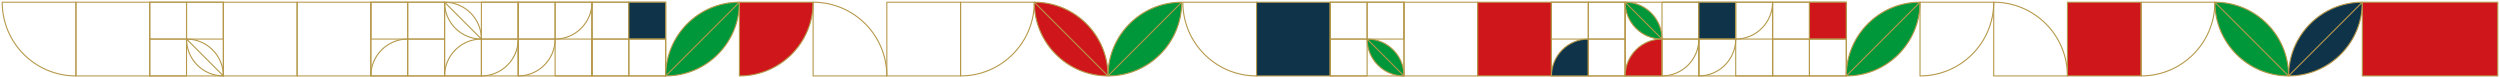<svg width="1134" height="35" viewBox="0 0 1134 35" fill="none" xmlns="http://www.w3.org/2000/svg">
<path d="M536.53 1C536.53 19.47 551.5 34.44 569.97 34.44V1H536.53Z" stroke="#B59849" stroke-width="0.5" stroke-linecap="round" stroke-linejoin="round"/>
<path d="M603.411 1H569.971V34.44H603.411V1Z" fill="#0F3449" stroke="#B59849" stroke-width="0.5" stroke-linecap="round" stroke-linejoin="round"/>
<path d="M636.85 1H603.41V34.44H636.85V1Z" stroke="#B59849" stroke-width="0.5" stroke-linecap="round" stroke-linejoin="round"/>
<path d="M620.13 1H603.41V17.72H620.13V1Z" stroke="#B59849" stroke-width="0.5" stroke-linecap="round" stroke-linejoin="round"/>
<path d="M636.85 1H620.13V17.72H636.85V1Z" stroke="#B59849" stroke-width="0.5" stroke-linecap="round" stroke-linejoin="round"/>
<path d="M620.13 17.72H603.41V34.44H620.13V17.72Z" stroke="#B59849" stroke-width="0.5" stroke-linecap="round" stroke-linejoin="round"/>
<path d="M620.13 17.72C629.36 17.72 636.85 25.21 636.85 34.44L620.13 17.72C620.13 26.95 627.62 34.44 636.85 34.44Z" fill="#00973A"/>
<path d="M620.13 17.72C629.36 17.72 636.85 25.21 636.85 34.44M620.13 17.72L636.85 34.44M620.13 17.72C620.13 26.95 627.62 34.44 636.85 34.44" stroke="#B59849" stroke-width="0.5" stroke-linecap="round" stroke-linejoin="round"/>
<path d="M670.291 1H636.851V34.44H670.291V1Z" stroke="#B59849" stroke-width="0.5" stroke-linecap="round" stroke-linejoin="round"/>
<path d="M703.73 1H670.29V34.44H703.73V1Z" fill="#CF161A" stroke="#B59849" stroke-width="0.5" stroke-linecap="round" stroke-linejoin="round"/>
<path d="M737.17 1H703.73V34.44H737.17V1Z" stroke="#B59849" stroke-width="0.5" stroke-linecap="round" stroke-linejoin="round"/>
<path d="M720.451 1H703.73V17.72H720.451V1Z" stroke="#B59849" stroke-width="0.5" stroke-linecap="round" stroke-linejoin="round"/>
<path d="M737.17 1H720.45V17.72H737.17V1Z" stroke="#B59849" stroke-width="0.5" stroke-linecap="round" stroke-linejoin="round"/>
<path d="M703.73 34.44C703.73 25.21 711.221 17.72 720.451 17.72V34.44H703.73Z" fill="#0F3449" stroke="#B59849" stroke-width="0.5" stroke-linecap="round" stroke-linejoin="round"/>
<path d="M737.17 17.72H720.45V34.44H737.17V17.72Z" stroke="#B59849" stroke-width="0.5" stroke-linecap="round" stroke-linejoin="round"/>
<path d="M770.61 1H737.17V34.44H770.61V1Z" stroke="#B59849" stroke-width="0.5" stroke-linecap="round" stroke-linejoin="round"/>
<path d="M737.17 1C746.4 1 753.89 8.49 753.89 17.72L737.17 1C737.17 10.23 744.66 17.72 753.89 17.72Z" fill="#00973A"/>
<path d="M737.17 1C746.4 1 753.89 8.49 753.89 17.72M737.17 1L753.89 17.72M737.17 1C737.17 10.23 744.66 17.72 753.89 17.72" stroke="#B59849" stroke-width="0.5" stroke-linecap="round" stroke-linejoin="round"/>
<path d="M770.6 1H753.88V17.72H770.6V1Z" stroke="#B59849" stroke-width="0.5" stroke-linecap="round" stroke-linejoin="round"/>
<path d="M737.17 34.44C737.17 25.21 744.66 17.72 753.89 17.72V34.44H737.17Z" fill="#CF161A" stroke="#B59849" stroke-width="0.5" stroke-linecap="round" stroke-linejoin="round"/>
<path d="M753.88 34.44C763.11 34.44 770.6 26.95 770.6 17.72H753.88V34.44Z" stroke="#B59849" stroke-width="0.5" stroke-linecap="round" stroke-linejoin="round"/>
<path d="M804.041 1H770.601V34.44H804.041V1Z" stroke="#B59849" stroke-width="0.5" stroke-linecap="round" stroke-linejoin="round"/>
<path d="M787.321 1H770.601V17.72H787.321V1Z" fill="#0F3449" stroke="#B59849" stroke-width="0.5" stroke-linecap="round" stroke-linejoin="round"/>
<path d="M787.32 17.72C796.55 17.72 804.04 10.23 804.04 1H787.32V17.72Z" stroke="#B59849" stroke-width="0.5" stroke-linecap="round" stroke-linejoin="round"/>
<path d="M770.601 34.44C779.831 34.44 787.321 26.95 787.321 17.72H770.601V34.44Z" stroke="#B59849" stroke-width="0.5" stroke-linecap="round" stroke-linejoin="round"/>
<path d="M804.04 17.72H787.32V34.44H804.04V17.72Z" stroke="#B59849" stroke-width="0.5" stroke-linecap="round" stroke-linejoin="round"/>
<path d="M837.48 1H804.04V34.44H837.48V1Z" stroke="#B59849" stroke-width="0.5" stroke-linecap="round" stroke-linejoin="round"/>
<path d="M820.76 1H804.04V17.72H820.76V1Z" stroke="#B59849" stroke-width="0.5" stroke-linecap="round" stroke-linejoin="round"/>
<path d="M837.481 1H820.761V17.72H837.481V1Z" fill="#CF161A" stroke="#B59849" stroke-width="0.5" stroke-linecap="round" stroke-linejoin="round"/>
<path d="M820.76 17.72H804.04V34.44H820.76V17.72Z" stroke="#B59849" stroke-width="0.5" stroke-linecap="round" stroke-linejoin="round"/>
<path d="M837.481 17.72H820.761V34.44H837.481V17.72Z" stroke="#B59849" stroke-width="0.5" stroke-linecap="round" stroke-linejoin="round"/>
<path d="M837.48 34.44C837.48 15.97 852.45 1 870.92 1L837.48 34.44C855.95 34.44 870.92 19.47 870.92 1Z" fill="#00973A"/>
<path d="M837.48 34.44C837.48 15.97 852.45 1 870.92 1M837.48 34.44L870.92 1M837.48 34.44C855.95 34.44 870.92 19.47 870.92 1" stroke="#B59849" stroke-width="0.5" stroke-linecap="round" stroke-linejoin="round"/>
<path d="M870.92 34.44C889.39 34.44 904.36 19.47 904.36 1H870.92V34.44Z" stroke="#B59849" stroke-width="0.5" stroke-linecap="round" stroke-linejoin="round"/>
<path d="M904.351 1C922.821 1 937.791 15.97 937.791 34.44H904.351V1Z" stroke="#B59849" stroke-width="0.5" stroke-linecap="round" stroke-linejoin="round"/>
<path d="M971.23 1H937.79V34.44H971.23V1Z" fill="#CF161A" stroke="#B59849" stroke-width="0.5" stroke-linecap="round" stroke-linejoin="round"/>
<path d="M971.23 34.44C989.7 34.44 1004.67 19.47 1004.67 1H971.23V34.44Z" stroke="#B59849" stroke-width="0.5" stroke-linecap="round" stroke-linejoin="round"/>
<path d="M1004.67 1C1023.14 1 1038.11 15.97 1038.11 34.44L1004.67 1C1004.67 19.47 1019.64 34.44 1038.11 34.44Z" fill="#00973A"/>
<path d="M1004.67 1C1023.14 1 1038.11 15.97 1038.11 34.44M1004.67 1L1038.11 34.44M1004.67 1C1004.67 19.47 1019.64 34.44 1038.11 34.44" stroke="#B59849" stroke-width="0.5" stroke-linecap="round" stroke-linejoin="round"/>
<path d="M1038.11 34.44C1038.11 15.97 1053.08 1 1071.55 1L1038.11 34.44C1056.58 34.44 1071.55 19.47 1071.55 1Z" fill="#0F3449"/>
<path d="M1038.11 34.44C1038.11 15.97 1053.08 1 1071.55 1M1038.11 34.44L1071.55 1M1038.11 34.44C1056.58 34.44 1071.55 19.47 1071.55 1" stroke="#B59849" stroke-width="0.5" stroke-linecap="round" stroke-linejoin="round"/>
<path d="M1132.99 1H1071.55V34.44H1132.99V1Z" fill="#CF161A" stroke="#B59849" stroke-width="0.5" stroke-linecap="round" stroke-linejoin="round"/>
<path d="M1 1C1 19.47 15.97 34.44 34.44 34.44V1H1Z" stroke="#B59849" stroke-width="0.5" stroke-linecap="round" stroke-linejoin="round"/>
<path d="M67.88 1H34.44V34.44H67.88V1Z" stroke="#B59849" stroke-width="0.5" stroke-linecap="round" stroke-linejoin="round"/>
<path d="M101.32 1H67.88V34.44H101.32V1Z" stroke="#B59849" stroke-width="0.5" stroke-linecap="round" stroke-linejoin="round"/>
<path d="M84.61 1H67.89V17.72H84.61V1Z" stroke="#B59849" stroke-width="0.5" stroke-linecap="round" stroke-linejoin="round"/>
<path d="M101.33 1H84.61V17.72H101.33V1Z" stroke="#B59849" stroke-width="0.5" stroke-linecap="round" stroke-linejoin="round"/>
<path d="M84.61 17.72H67.89V34.44H84.61V17.72Z" stroke="#B59849" stroke-width="0.5" stroke-linecap="round" stroke-linejoin="round"/>
<path d="M84.61 17.72C93.84 17.72 101.33 25.21 101.33 34.44M84.61 17.72L101.33 34.44M84.61 17.72C84.61 26.95 92.1 34.44 101.33 34.44" stroke="#B59849" stroke-width="0.5" stroke-linecap="round" stroke-linejoin="round"/>
<path d="M134.77 1H101.33V34.44H134.77V1Z" stroke="#B59849" stroke-width="0.5" stroke-linecap="round" stroke-linejoin="round"/>
<path d="M168.21 1H134.77V34.44H168.21V1Z" stroke="#B59849" stroke-width="0.5" stroke-linecap="round" stroke-linejoin="round"/>
<path d="M201.65 1H168.21V34.44H201.65V1Z" stroke="#B59849" stroke-width="0.5" stroke-linecap="round" stroke-linejoin="round"/>
<path d="M184.93 1H168.21V17.72H184.93V1Z" stroke="#B59849" stroke-width="0.5" stroke-linecap="round" stroke-linejoin="round"/>
<path d="M201.65 1H184.93V17.72H201.65V1Z" stroke="#B59849" stroke-width="0.5" stroke-linecap="round" stroke-linejoin="round"/>
<path d="M168.21 34.44C168.21 25.21 175.7 17.72 184.93 17.72V34.44H168.21Z" stroke="#B59849" stroke-width="0.5" stroke-linecap="round" stroke-linejoin="round"/>
<path d="M201.65 17.72H184.93V34.44H201.65V17.72Z" stroke="#B59849" stroke-width="0.5" stroke-linecap="round" stroke-linejoin="round"/>
<path d="M235.08 1H201.64V34.44H235.08V1Z" stroke="#B59849" stroke-width="0.5" stroke-linecap="round" stroke-linejoin="round"/>
<path d="M201.65 1C210.88 1 218.37 8.49 218.37 17.72M201.65 1L218.37 17.72M201.65 1C201.65 10.23 209.14 17.72 218.37 17.72" stroke="#B59849" stroke-width="0.5" stroke-linecap="round" stroke-linejoin="round"/>
<path d="M235.08 1H218.36V17.72H235.08V1Z" stroke="#B59849" stroke-width="0.5" stroke-linecap="round" stroke-linejoin="round"/>
<path d="M201.65 34.44C201.65 25.21 209.14 17.72 218.37 17.72V34.44H201.65Z" stroke="#B59849" stroke-width="0.5" stroke-linecap="round" stroke-linejoin="round"/>
<path d="M218.36 34.44C227.59 34.44 235.08 26.95 235.08 17.72H218.36V34.44Z" stroke="#B59849" stroke-width="0.5" stroke-linecap="round" stroke-linejoin="round"/>
<path d="M268.52 1H235.08V34.44H268.52V1Z" stroke="#B59849" stroke-width="0.5" stroke-linecap="round" stroke-linejoin="round"/>
<path d="M251.8 1H235.08V17.72H251.8V1Z" stroke="#B59849" stroke-width="0.5" stroke-linecap="round" stroke-linejoin="round"/>
<path d="M251.8 17.72C261.03 17.72 268.52 10.23 268.52 1H251.8V17.72Z" stroke="#B59849" stroke-width="0.5" stroke-linecap="round" stroke-linejoin="round"/>
<path d="M235.08 34.44C244.31 34.44 251.8 26.95 251.8 17.72H235.08V34.44Z" stroke="#B59849" stroke-width="0.5" stroke-linecap="round" stroke-linejoin="round"/>
<path d="M268.52 17.72H251.8V34.44H268.52V17.72Z" stroke="#B59849" stroke-width="0.5" stroke-linecap="round" stroke-linejoin="round"/>
<path d="M301.96 1H268.52V34.44H301.96V1Z" stroke="#B59849" stroke-width="0.5" stroke-linecap="round" stroke-linejoin="round"/>
<path d="M285.24 1H268.52V17.72H285.24V1Z" stroke="#B59849" stroke-width="0.5" stroke-linecap="round" stroke-linejoin="round"/>
<path d="M301.96 1H285.24V17.72H301.96V1Z" fill="#0F3449" stroke="#B59849" stroke-width="0.5" stroke-linecap="round" stroke-linejoin="round"/>
<path d="M285.24 17.72H268.52V34.44H285.24V17.72Z" stroke="#B59849" stroke-width="0.5" stroke-linecap="round" stroke-linejoin="round"/>
<path d="M301.96 17.72H285.24V34.44H301.96V17.72Z" stroke="#B59849" stroke-width="0.5" stroke-linecap="round" stroke-linejoin="round"/>
<path d="M301.96 34.44C301.96 15.97 316.93 1 335.4 1L301.96 34.44C320.43 34.44 335.4 19.47 335.4 1Z" fill="#00973A"/>
<path d="M301.96 34.44C301.96 15.97 316.93 1 335.4 1M301.96 34.44L335.4 1M301.96 34.44C320.43 34.44 335.4 19.47 335.4 1" stroke="#B59849" stroke-width="0.5" stroke-linecap="round" stroke-linejoin="round"/>
<path d="M335.4 34.44C353.87 34.44 368.84 19.47 368.84 1H335.4V34.44Z" fill="#CF161A" stroke="#B59849" stroke-width="0.5" stroke-linecap="round" stroke-linejoin="round"/>
<path d="M368.83 1C387.3 1 402.27 15.97 402.27 34.44H368.83V1Z" stroke="#B59849" stroke-width="0.5" stroke-linecap="round" stroke-linejoin="round"/>
<path d="M435.71 1H402.27V34.44H435.71V1Z" stroke="#B59849" stroke-width="0.5" stroke-linecap="round" stroke-linejoin="round"/>
<path d="M435.71 34.44C454.18 34.44 469.15 19.47 469.15 1H435.71V34.44Z" stroke="#B59849" stroke-width="0.5" stroke-linecap="round" stroke-linejoin="round"/>
<path d="M469.15 1C487.62 1 502.59 15.97 502.59 34.44L469.15 1C469.15 19.47 484.12 34.44 502.59 34.44Z" fill="#CF161A"/>
<path d="M469.15 1C487.62 1 502.59 15.97 502.59 34.44M469.15 1L502.59 34.44M469.15 1C469.15 19.47 484.12 34.44 502.59 34.44" stroke="#B59849" stroke-width="0.5" stroke-linecap="round" stroke-linejoin="round"/>
<path d="M502.59 34.44C502.59 15.97 517.56 1 536.03 1L502.59 34.44C521.06 34.44 536.03 19.47 536.03 1Z" fill="#00973A"/>
<path d="M502.59 34.44C502.59 15.97 517.56 1 536.03 1M502.59 34.44L536.03 1M502.59 34.44C521.06 34.44 536.03 19.47 536.03 1" stroke="#B59849" stroke-width="0.5" stroke-linecap="round" stroke-linejoin="round"/>
</svg>
